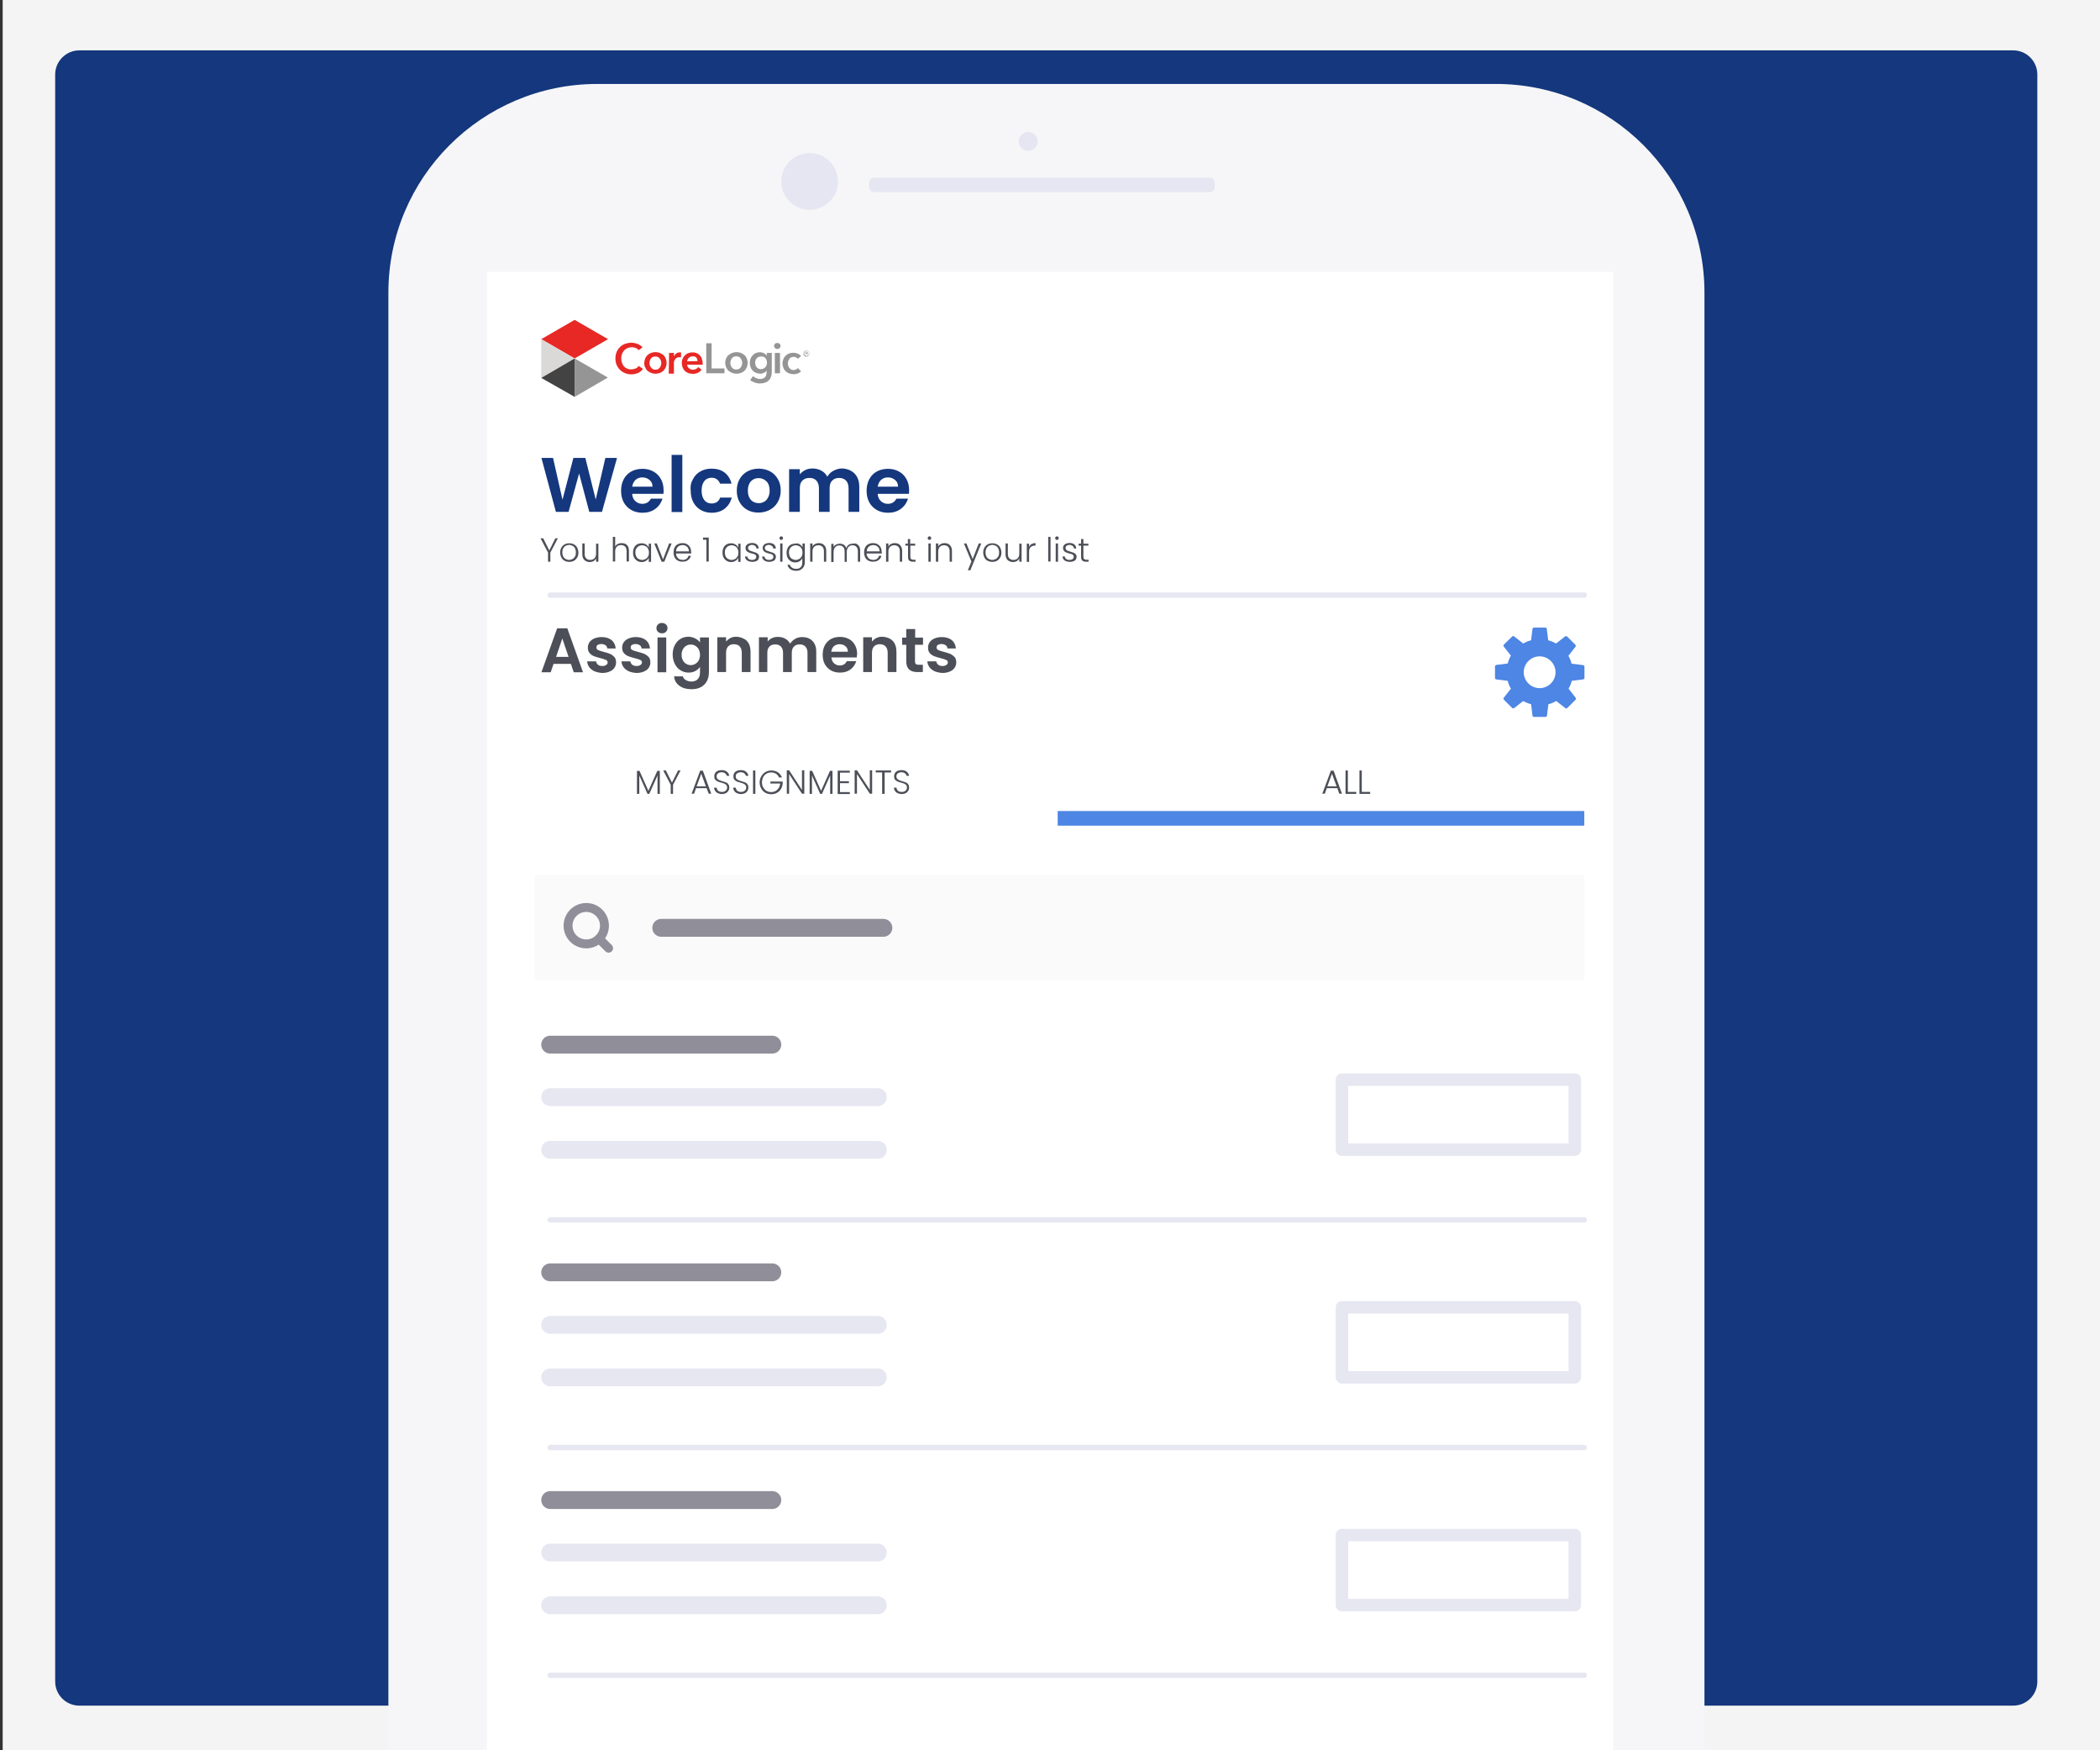 <?xml version="1.0" encoding="utf-8"?>
<!-- Generator: Adobe Illustrator 26.1.0, SVG Export Plug-In . SVG Version: 6.00 Build 0)  -->
<svg version="1.1" id="Layer_1" xmlns="http://www.w3.org/2000/svg" xmlns:xlink="http://www.w3.org/1999/xlink" x="0px" y="0px"
	 viewBox="0 0 1176 980" style="enable-background:new 0 0 1176 980;" xml:space="preserve">
<rect x="0" y="0" width="1176" height="980" fill="#333333" stroke="none"/>
<style type="text/css">
	.st0{fill:#F4F4F4;}
	.st1{fill:#14377D;}
	.st2{fill:#F6F6F8;}
	.st3{fill:#E6E6F2;}
	.st4{fill:#FFFFFF;}
	.st5{enable-background:new    ;}
	.st6{fill:#4C4F57;}
	.st7{fill:#4D86E4;}
	.st8{fill:#FAFAFA;}
	.st9{fill:none;stroke:#908F99;stroke-width:5;stroke-miterlimit:10;}
	.st10{fill:none;stroke:#908F99;stroke-width:5;stroke-linecap:round;stroke-linejoin:round;}
	.st11{fill:none;stroke:#908F99;stroke-width:10;stroke-linecap:round;stroke-linejoin:round;}
	.st12{fill:none;stroke:#E7E7F2;stroke-width:10;stroke-linecap:round;stroke-linejoin:round;}
	.st13{fill:none;stroke:#E7E7F2;stroke-width:7;stroke-linecap:round;stroke-linejoin:round;}
	.st14{fill:none;stroke:#E7E7F2;stroke-width:3;stroke-linecap:round;stroke-linejoin:round;}
	.st15{fill:#E72825;}
	.st16{fill:#DAD9D8;}
	.st17{fill:#434344;}
	.st18{fill:#959595;}
</style>
<rect x="1.5" y="0" class="st0" width="1174.5" height="980"/>
<path class="st1" d="M44.4,28.2h1083c7.5,0,13.5,6.1,13.5,13.5v899.8c0,7.5-6.1,13.5-13.5,13.5H44.4c-7.5,0-13.5-6.1-13.5-13.5V41.7
	C30.9,34.3,37,28.2,44.4,28.2z"/>
<path class="st2" d="M334.4,47h503.2c64.6,0,116.9,52.3,116.9,116.9c0,0,0,0,0,0V980l0,0h-737l0,0V163.9
	C217.5,99.4,269.8,47.1,334.4,47C334.4,47,334.4,47,334.4,47z"/>
<path class="st3" d="M489.5,99.5h187.9c1.6,0,2.8,1.3,2.8,2.8v2.5c0,1.6-1.3,2.8-2.8,2.8H489.5c-1.6,0-2.8-1.3-2.8-2.8v-2.5
	C486.7,100.8,488,99.5,489.5,99.5z"/>
<circle class="st3" cx="453.4" cy="101.6" r="15.9"/>
<circle class="st3" cx="575.8" cy="79.2" r="5.3"/>
<rect x="272.6" y="152.2" class="st4" width="630.8" height="827.8"/>
<g class="st5">
	<path class="st6" d="M319.7,371.7H310l-1.6,4.7h-5.2l8.8-24.6h5.7l8.8,24.6h-5.2L319.7,371.7z M318.4,367.8l-3.5-10.3l-3.5,10.3
		H318.4z"/>
	<path class="st6" d="M333,375.9c-1.3-0.6-2.3-1.4-3-2.3c-0.7-1-1.1-2.1-1.2-3.3h5c0.1,0.8,0.5,1.4,1.1,1.9s1.4,0.7,2.4,0.7
		c0.9,0,1.7-0.2,2.2-0.6s0.8-0.9,0.8-1.4c0-0.6-0.3-1.1-1-1.4s-1.7-0.7-3.1-1c-1.5-0.4-2.6-0.7-3.6-1.1c-0.9-0.4-1.7-0.9-2.4-1.7
		c-0.7-0.8-1-1.8-1-3.1c0-1.1,0.3-2.1,0.9-3c0.6-0.9,1.5-1.6,2.7-2.1c1.2-0.5,2.5-0.8,4.1-0.8c2.3,0,4.2,0.6,5.6,1.7
		c1.4,1.2,2.1,2.7,2.3,4.7h-4.7c-0.1-0.8-0.4-1.4-1-1.8s-1.3-0.7-2.3-0.7c-0.9,0-1.6,0.2-2.1,0.5c-0.5,0.3-0.7,0.8-0.7,1.4
		c0,0.7,0.3,1.2,1,1.5c0.7,0.3,1.7,0.7,3.1,1c1.4,0.4,2.6,0.7,3.5,1.1s1.7,1,2.4,1.7c0.7,0.8,1,1.8,1,3.1c0,1.1-0.3,2.1-0.9,3
		c-0.6,0.9-1.5,1.6-2.7,2.1c-1.2,0.5-2.5,0.8-4.1,0.8C335.7,376.7,334.3,376.4,333,375.9z"/>
	<path class="st6" d="M352.2,375.9c-1.3-0.6-2.3-1.4-3-2.3c-0.7-1-1.1-2.1-1.2-3.3h5c0.1,0.8,0.5,1.4,1.1,1.9s1.4,0.7,2.4,0.7
		c0.9,0,1.7-0.2,2.2-0.6s0.8-0.9,0.8-1.4c0-0.6-0.3-1.1-1-1.4s-1.7-0.7-3.1-1c-1.5-0.4-2.6-0.7-3.6-1.1c-0.9-0.4-1.7-0.9-2.4-1.7
		c-0.7-0.8-1-1.8-1-3.1c0-1.1,0.3-2.1,0.9-3c0.6-0.9,1.5-1.6,2.7-2.1c1.2-0.5,2.5-0.8,4.1-0.8c2.3,0,4.2,0.6,5.6,1.7
		c1.4,1.2,2.1,2.7,2.3,4.7h-4.7c-0.1-0.8-0.4-1.4-1-1.8s-1.3-0.7-2.3-0.7c-0.9,0-1.6,0.2-2.1,0.5c-0.5,0.3-0.7,0.8-0.7,1.4
		c0,0.7,0.3,1.2,1,1.5c0.7,0.3,1.7,0.7,3.1,1c1.4,0.4,2.6,0.7,3.5,1.1s1.7,1,2.4,1.7c0.7,0.8,1,1.8,1,3.1c0,1.1-0.3,2.1-0.9,3
		c-0.6,0.9-1.5,1.6-2.7,2.1c-1.2,0.5-2.5,0.8-4.1,0.8C354.9,376.7,353.4,376.4,352.2,375.9z"/>
	<path class="st6" d="M368.5,353.8c-0.6-0.6-0.9-1.2-0.9-2.1s0.3-1.5,0.9-2.1s1.3-0.8,2.2-0.8c0.9,0,1.6,0.3,2.2,0.8
		s0.9,1.2,0.9,2.1s-0.3,1.5-0.9,2.1s-1.3,0.8-2.2,0.8C369.8,354.6,369.1,354.3,368.5,353.8z M373.1,356.9v19.5h-4.9v-19.5H373.1z"/>
	<path class="st6" d="M389.4,357.5c1.1,0.6,2,1.3,2.6,2.2v-2.8h5v19.6c0,1.8-0.4,3.4-1.1,4.8c-0.7,1.4-1.8,2.5-3.3,3.4
		c-1.5,0.8-3.2,1.2-5.3,1.2c-2.8,0-5-0.6-6.8-1.9s-2.8-3-3-5.3h4.9c0.3,0.9,0.8,1.6,1.7,2.1c0.9,0.5,1.9,0.8,3.1,0.8
		c1.4,0,2.6-0.4,3.5-1.3c0.9-0.9,1.3-2.1,1.3-3.9v-3c-0.6,0.9-1.5,1.7-2.6,2.3c-1.1,0.6-2.4,0.9-3.8,0.9c-1.6,0-3.1-0.4-4.5-1.3
		c-1.4-0.8-2.4-2-3.2-3.6c-0.8-1.5-1.2-3.3-1.2-5.3c0-2,0.4-3.7,1.2-5.2c0.8-1.5,1.8-2.7,3.2-3.5c1.3-0.8,2.9-1.2,4.5-1.2
		C387,356.6,388.3,356.9,389.4,357.5z M391.3,363.6c-0.5-0.9-1.1-1.5-1.9-2c-0.8-0.5-1.7-0.7-2.6-0.7c-0.9,0-1.8,0.2-2.5,0.7
		c-0.8,0.4-1.4,1.1-1.9,2c-0.5,0.9-0.7,1.9-0.7,3c0,1.2,0.2,2.2,0.7,3.1c0.5,0.9,1.1,1.6,1.9,2c0.8,0.5,1.6,0.7,2.5,0.7
		c0.9,0,1.8-0.2,2.6-0.7c0.8-0.5,1.4-1.1,1.9-2c0.5-0.9,0.7-1.9,0.7-3.1C392,365.5,391.7,364.4,391.3,363.6z"/>
	<path class="st6" d="M418.2,358.8c1.4,1.5,2.1,3.5,2.1,6.1v11.4h-4.9v-10.8c0-1.5-0.4-2.7-1.2-3.6c-0.8-0.8-1.8-1.2-3.2-1.2
		c-1.4,0-2.4,0.4-3.2,1.2c-0.8,0.8-1.2,2-1.2,3.6v10.8h-4.9v-19.5h4.9v2.4c0.7-0.8,1.5-1.5,2.5-2c1-0.5,2.1-0.7,3.4-0.7
		C414.8,356.7,416.7,357.4,418.2,358.8z"/>
	<path class="st6" d="M454.9,358.8c1.5,1.5,2.2,3.5,2.2,6.1v11.4h-4.9v-10.8c0-1.5-0.4-2.7-1.2-3.5c-0.8-0.8-1.8-1.2-3.2-1.2
		c-1.3,0-2.4,0.4-3.2,1.2c-0.8,0.8-1.2,2-1.2,3.5v10.8h-4.9v-10.8c0-1.5-0.4-2.7-1.2-3.5c-0.8-0.8-1.8-1.2-3.2-1.2
		c-1.4,0-2.4,0.4-3.2,1.2c-0.8,0.8-1.2,2-1.2,3.5v10.8H425v-19.5h4.9v2.4c0.6-0.8,1.4-1.5,2.4-1.9c1-0.5,2.1-0.7,3.3-0.7
		c1.5,0,2.9,0.3,4.1,1c1.2,0.6,2.1,1.6,2.8,2.8c0.6-1.1,1.6-2,2.8-2.7c1.2-0.7,2.5-1,3.9-1C451.5,356.7,453.5,357.4,454.9,358.8z"/>
	<path class="st6" d="M479.8,368.1h-14.2c0.1,1.4,0.6,2.5,1.5,3.3c0.9,0.8,1.9,1.2,3.2,1.2c1.8,0,3.1-0.8,3.9-2.4h5.3
		c-0.6,1.9-1.6,3.4-3.2,4.6s-3.5,1.8-5.9,1.8c-1.9,0-3.6-0.4-5-1.2c-1.5-0.8-2.6-2-3.5-3.5c-0.8-1.5-1.2-3.3-1.2-5.3
		c0-2,0.4-3.8,1.2-5.3c0.8-1.5,2-2.7,3.4-3.5c1.5-0.8,3.2-1.2,5.1-1.2c1.9,0,3.5,0.4,5,1.2c1.5,0.8,2.6,1.9,3.4,3.4
		c0.8,1.5,1.2,3.1,1.2,5C479.9,366.9,479.8,367.6,479.8,368.1z M474.8,364.8c0-1.3-0.5-2.3-1.4-3c-0.9-0.8-2-1.1-3.3-1.1
		c-1.2,0-2.2,0.4-3.1,1.1c-0.8,0.7-1.3,1.8-1.5,3.1H474.8z"/>
	<path class="st6" d="M499.9,358.8c1.4,1.5,2.1,3.5,2.1,6.1v11.4h-4.9v-10.8c0-1.5-0.4-2.7-1.2-3.6c-0.8-0.8-1.8-1.2-3.2-1.2
		c-1.4,0-2.4,0.4-3.2,1.2c-0.8,0.8-1.2,2-1.2,3.6v10.8h-4.9v-19.5h4.9v2.4c0.7-0.8,1.5-1.5,2.5-2c1-0.5,2.1-0.7,3.4-0.7
		C496.6,356.7,498.5,357.4,499.9,358.8z"/>
	<path class="st6" d="M512.4,361v9.4c0,0.7,0.2,1.1,0.5,1.4s0.8,0.4,1.6,0.4h2.3v4.1h-3.1c-4.1,0-6.2-2-6.2-6V361h-2.3v-4h2.3v-4.8
		h5v4.8h4.4v4H512.4z"/>
	<path class="st6" d="M523.5,375.9c-1.3-0.6-2.3-1.4-3-2.3c-0.7-1-1.1-2.1-1.2-3.3h5c0.1,0.8,0.5,1.4,1.1,1.9s1.4,0.7,2.4,0.7
		c0.9,0,1.7-0.2,2.2-0.6s0.8-0.9,0.8-1.4c0-0.6-0.3-1.1-1-1.4s-1.7-0.7-3.1-1c-1.5-0.4-2.6-0.7-3.6-1.1c-0.9-0.4-1.7-0.9-2.4-1.7
		c-0.7-0.8-1-1.8-1-3.1c0-1.1,0.3-2.1,0.9-3c0.6-0.9,1.5-1.6,2.7-2.1c1.2-0.5,2.5-0.8,4.1-0.8c2.3,0,4.2,0.6,5.6,1.7
		c1.4,1.2,2.1,2.7,2.3,4.7h-4.7c-0.1-0.8-0.4-1.4-1-1.8s-1.3-0.7-2.3-0.7c-0.9,0-1.6,0.2-2.1,0.5c-0.5,0.3-0.7,0.8-0.7,1.4
		c0,0.7,0.3,1.2,1,1.5c0.7,0.3,1.7,0.7,3.1,1c1.4,0.4,2.6,0.7,3.5,1.1s1.7,1,2.4,1.7c0.7,0.8,1,1.8,1,3.1c0,1.1-0.3,2.1-0.9,3
		c-0.6,0.9-1.5,1.6-2.7,2.1c-1.2,0.5-2.5,0.8-4.1,0.8C526.2,376.7,524.8,376.4,523.5,375.9z"/>
</g>
<g class="st5">
	<path class="st1" d="M345.5,256.5l-8.4,30.1H330l-5.7-21.5l-5.9,21.5l-7.1,0l-8.1-30.2h6.5l5.3,23.4l6.1-23.4h6.7l5.8,23.3
		l5.4-23.3H345.5z"/>
	<path class="st1" d="M371.5,276.5H354c0.1,1.7,0.7,3.1,1.8,4.1c1.1,1,2.4,1.5,3.9,1.5c2.2,0,3.8-1,4.8-2.9h6.5
		c-0.7,2.3-2,4.2-4,5.7c-2,1.5-4.4,2.2-7.2,2.2c-2.3,0-4.4-0.5-6.2-1.5c-1.8-1-3.3-2.5-4.3-4.3c-1-1.9-1.5-4-1.5-6.5
		c0-2.5,0.5-4.6,1.5-6.5c1-1.9,2.4-3.3,4.2-4.3s3.9-1.5,6.3-1.5c2.3,0,4.3,0.5,6.1,1.5s3.2,2.4,4.2,4.2c1,1.8,1.5,3.9,1.5,6.2
		C371.7,275,371.6,275.8,371.5,276.5z M365.4,272.4c0-1.6-0.6-2.8-1.7-3.7c-1.1-0.9-2.4-1.4-4-1.4c-1.5,0-2.8,0.5-3.8,1.4
		c-1,0.9-1.6,2.2-1.9,3.8H365.4z"/>
	<path class="st1" d="M382.1,254.7v32h-6v-32H382.1z"/>
	<path class="st1" d="M388.1,268.2c1-1.9,2.4-3.3,4.2-4.3c1.8-1,3.8-1.5,6.1-1.5c3,0,5.4,0.7,7.4,2.2c1.9,1.5,3.2,3.6,3.9,6.2h-6.5
		c-0.3-1-0.9-1.8-1.7-2.4c-0.8-0.6-1.8-0.9-3-0.9c-1.7,0-3.1,0.6-4.1,1.9c-1,1.3-1.5,3-1.5,5.3c0,2.3,0.5,4,1.5,5.3
		c1,1.3,2.4,1.9,4.1,1.9c2.4,0,4-1.1,4.8-3.3h6.5c-0.7,2.6-2,4.6-3.9,6.2c-2,1.5-4.4,2.3-7.3,2.3c-2.3,0-4.3-0.5-6.1-1.5
		c-1.8-1-3.2-2.5-4.2-4.3c-1-1.9-1.5-4-1.5-6.5C386.5,272.2,387,270,388.1,268.2z"/>
	<path class="st1" d="M418.5,285.5c-1.8-1-3.3-2.5-4.3-4.3c-1.1-1.9-1.6-4-1.6-6.5c0-2.4,0.5-4.6,1.6-6.5c1.1-1.9,2.6-3.3,4.4-4.3
		c1.9-1,4-1.5,6.3-1.5s4.4,0.5,6.3,1.5c1.9,1,3.3,2.5,4.4,4.3c1.1,1.9,1.6,4,1.6,6.5c0,2.4-0.6,4.6-1.7,6.5
		c-1.1,1.9-2.6,3.3-4.5,4.3c-1.9,1-4,1.5-6.3,1.5C422.4,287,420.3,286.5,418.5,285.5z M427.8,281c1-0.5,1.7-1.3,2.3-2.4
		c0.6-1.1,0.9-2.4,0.9-3.9c0-2.3-0.6-4-1.8-5.2c-1.2-1.2-2.7-1.8-4.4-1.8c-1.7,0-3.2,0.6-4.3,1.8s-1.7,3-1.7,5.2
		c0,2.3,0.6,4,1.7,5.2c1.1,1.2,2.6,1.8,4.3,1.8C425.8,281.8,426.8,281.5,427.8,281z"/>
	<path class="st1" d="M478.5,265.1c1.8,1.8,2.7,4.3,2.7,7.5v14h-6v-13.2c0-1.9-0.5-3.3-1.4-4.3c-1-1-2.2-1.5-3.9-1.5
		s-2.9,0.5-3.9,1.5c-1,1-1.4,2.4-1.4,4.3v13.2h-6v-13.2c0-1.9-0.5-3.3-1.4-4.3s-2.2-1.5-3.9-1.5c-1.7,0-3,0.5-4,1.5
		c-1,1-1.4,2.4-1.4,4.3v13.2h-6v-23.9h6v2.9c0.8-1,1.8-1.8,3-2.4s2.6-0.9,4-0.9c1.9,0,3.5,0.4,5,1.2c1.5,0.8,2.6,1.9,3.4,3.4
		c0.8-1.4,1.9-2.5,3.4-3.3c1.5-0.8,3.1-1.3,4.8-1.3C474.3,262.4,476.7,263.3,478.5,265.1z"/>
	<path class="st1" d="M509,276.5h-17.5c0.1,1.7,0.7,3.1,1.8,4.1c1.1,1,2.4,1.5,3.9,1.5c2.2,0,3.8-1,4.8-2.9h6.5
		c-0.7,2.3-2,4.2-4,5.7c-2,1.5-4.4,2.2-7.2,2.2c-2.3,0-4.4-0.5-6.2-1.5c-1.8-1-3.3-2.5-4.3-4.3c-1-1.9-1.5-4-1.5-6.5
		c0-2.5,0.5-4.6,1.5-6.5c1-1.9,2.4-3.3,4.2-4.3s3.9-1.5,6.3-1.5c2.3,0,4.3,0.5,6.1,1.5c1.8,1,3.2,2.4,4.2,4.2c1,1.8,1.5,3.9,1.5,6.2
		C509.1,275,509.1,275.8,509,276.5z M502.9,272.4c0-1.6-0.6-2.8-1.7-3.7c-1.1-0.9-2.4-1.4-4-1.4c-1.5,0-2.8,0.5-3.8,1.4
		c-1,0.9-1.6,2.2-1.9,3.8H502.9z"/>
</g>
<g class="st5">
	<path class="st6" d="M748.9,441.3h-5.9l-1.1,3.1h-1.4l4.8-12.9h1.5l4.7,12.9H750L748.9,441.3z M748.5,440.3l-2.6-7.1l-2.6,7.1
		H748.5z"/>
	<path class="st6" d="M754.8,443.4h4.7v1.1h-6v-13.1h1.3V443.4z"/>
	<path class="st6" d="M762.6,443.4h4.7v1.1h-6v-13.1h1.3V443.4z"/>
</g>
<g class="st5">
	<path class="st6" d="M312.4,301.4l-4.2,8v5.1h-1.3v-5.1l-4.2-8h1.5l3.4,6.8l3.4-6.8H312.4z"/>
	<path class="st6" d="M316.2,314c-0.8-0.4-1.4-1-1.8-1.8c-0.4-0.8-0.7-1.7-0.7-2.8s0.2-2,0.7-2.8c0.4-0.8,1.1-1.4,1.8-1.8
		s1.6-0.6,2.6-0.6s1.8,0.2,2.6,0.6s1.4,1,1.8,1.8c0.4,0.8,0.7,1.7,0.7,2.8c0,1-0.2,2-0.7,2.8s-1.1,1.4-1.8,1.8
		c-0.8,0.4-1.7,0.6-2.6,0.6S316.9,314.4,316.2,314z M320.6,313c0.6-0.3,1-0.8,1.4-1.4c0.4-0.6,0.5-1.4,0.5-2.3s-0.2-1.7-0.5-2.3
		s-0.8-1.1-1.4-1.4c-0.6-0.3-1.2-0.5-1.9-0.5c-0.7,0-1.3,0.2-1.9,0.5c-0.6,0.3-1,0.8-1.4,1.4s-0.5,1.4-0.5,2.3s0.2,1.7,0.5,2.3
		s0.8,1.1,1.4,1.4c0.6,0.3,1.2,0.5,1.9,0.5C319.4,313.5,320,313.3,320.6,313z"/>
	<path class="st6" d="M335.1,304.3v10.2h-1.3v-1.8c-0.3,0.6-0.8,1.1-1.4,1.5c-0.6,0.3-1.3,0.5-2.1,0.5c-1.2,0-2.2-0.4-3-1.1
		s-1.2-1.8-1.2-3.3v-6h1.3v5.8c0,1.1,0.3,2,0.8,2.5c0.6,0.6,1.3,0.9,2.3,0.9c1,0,1.8-0.3,2.4-0.9c0.6-0.6,0.9-1.5,0.9-2.7v-5.5
		H335.1z"/>
	<path class="st6" d="M350.2,304.5c0.6,0.3,1.1,0.8,1.5,1.5c0.4,0.7,0.5,1.5,0.5,2.4v6h-1.3v-5.8c0-1.1-0.3-2-0.8-2.5
		c-0.6-0.6-1.3-0.9-2.3-0.9c-1,0-1.8,0.3-2.4,0.9c-0.6,0.6-0.9,1.5-0.9,2.7v5.6h-1.3v-13.8h1.3v5.4c0.3-0.6,0.8-1.1,1.4-1.4
		s1.3-0.5,2.1-0.5C348.9,304.1,349.5,304.2,350.2,304.5z"/>
	<path class="st6" d="M355.1,306.6c0.4-0.8,1-1.4,1.7-1.8s1.6-0.6,2.5-0.6c1,0,1.8,0.2,2.5,0.7c0.7,0.4,1.2,1,1.5,1.7v-2.2h1.3v10.2
		h-1.3v-2.3c-0.3,0.7-0.8,1.3-1.5,1.7c-0.7,0.5-1.5,0.7-2.5,0.7c-0.9,0-1.8-0.2-2.5-0.7c-0.7-0.4-1.3-1.1-1.7-1.8s-0.6-1.7-0.6-2.8
		S354.7,307.4,355.1,306.6z M362.9,307.2c-0.3-0.6-0.8-1.1-1.4-1.4c-0.6-0.3-1.2-0.5-1.9-0.5c-0.7,0-1.4,0.2-1.9,0.5
		c-0.6,0.3-1,0.8-1.4,1.4s-0.5,1.3-0.5,2.2c0,0.8,0.2,1.6,0.5,2.2c0.3,0.6,0.8,1.1,1.4,1.4c0.6,0.3,1.2,0.5,1.9,0.5
		c0.7,0,1.3-0.2,1.9-0.5c0.6-0.3,1-0.8,1.4-1.4s0.5-1.3,0.5-2.2S363.2,307.8,362.9,307.2z"/>
	<path class="st6" d="M371.3,313.2l3.4-8.9h1.4l-4.1,10.2h-1.5l-4.1-10.2h1.4L371.3,313.2z"/>
	<path class="st6" d="M387.1,309.9h-8.5c0,0.8,0.2,1.4,0.6,2s0.8,1,1.3,1.2s1.1,0.4,1.8,0.4c0.8,0,1.6-0.2,2.1-0.6
		c0.6-0.4,1-1,1.1-1.7h1.4c-0.2,1-0.8,1.8-1.6,2.4s-1.8,0.9-3.1,0.9c-1,0-1.8-0.2-2.6-0.6c-0.8-0.4-1.4-1-1.8-1.8
		c-0.4-0.8-0.6-1.7-0.6-2.8s0.2-2,0.6-2.8c0.4-0.8,1-1.4,1.8-1.8c0.8-0.4,1.6-0.6,2.6-0.6c1,0,1.8,0.2,2.5,0.6
		c0.7,0.4,1.3,1,1.7,1.7c0.4,0.7,0.6,1.5,0.6,2.4C387.1,309.3,387.1,309.6,387.1,309.9z M385.3,306.8c-0.3-0.5-0.8-0.9-1.3-1.2
		c-0.5-0.3-1.1-0.4-1.8-0.4c-1,0-1.8,0.3-2.5,0.9c-0.7,0.6-1.1,1.5-1.1,2.6h7.2C385.8,308,385.6,307.4,385.3,306.8z"/>
	<path class="st6" d="M393.7,302.2v-1.2h3.2v13.4h-1.3v-12.2H393.7z"/>
	<path class="st6" d="M405.2,306.6c0.4-0.8,1-1.4,1.7-1.8s1.6-0.6,2.5-0.6c1,0,1.8,0.2,2.5,0.7c0.7,0.4,1.2,1,1.5,1.7v-2.2h1.3v10.2
		h-1.3v-2.3c-0.3,0.7-0.8,1.3-1.5,1.7c-0.7,0.5-1.5,0.7-2.5,0.7c-0.9,0-1.8-0.2-2.5-0.7c-0.7-0.4-1.3-1.1-1.7-1.8s-0.6-1.7-0.6-2.8
		S404.8,307.4,405.2,306.6z M413,307.2c-0.3-0.6-0.8-1.1-1.4-1.4c-0.6-0.3-1.2-0.5-1.9-0.5c-0.7,0-1.4,0.2-1.9,0.5
		c-0.6,0.3-1,0.8-1.4,1.4s-0.5,1.3-0.5,2.2c0,0.8,0.2,1.6,0.5,2.2c0.3,0.6,0.8,1.1,1.4,1.4c0.6,0.3,1.2,0.5,1.9,0.5
		c0.7,0,1.3-0.2,1.9-0.5c0.6-0.3,1-0.8,1.4-1.4s0.5-1.3,0.5-2.2S413.3,307.8,413,307.2z"/>
	<path class="st6" d="M418.4,313.8c-0.7-0.5-1.2-1.3-1.2-2.2h1.3c0.1,0.6,0.3,1,0.8,1.4c0.5,0.4,1.1,0.5,1.9,0.5
		c0.7,0,1.3-0.2,1.7-0.5c0.4-0.3,0.6-0.8,0.6-1.3c0-0.3-0.1-0.6-0.3-0.9c-0.2-0.2-0.5-0.4-0.8-0.5s-0.8-0.3-1.4-0.4
		c-0.8-0.2-1.4-0.4-1.8-0.6s-0.9-0.5-1.2-0.9c-0.3-0.4-0.5-0.9-0.5-1.6c0-0.5,0.1-1,0.4-1.4c0.3-0.4,0.7-0.8,1.3-1
		c0.5-0.2,1.2-0.4,1.9-0.4c1.1,0,2,0.3,2.7,0.8c0.7,0.6,1,1.3,1.1,2.3h-1.3c0-0.6-0.3-1.1-0.7-1.4s-1-0.6-1.8-0.6
		c-0.7,0-1.2,0.2-1.6,0.5s-0.6,0.7-0.6,1.2c0,0.4,0.1,0.7,0.4,1c0.2,0.3,0.5,0.5,0.9,0.6c0.4,0.1,0.8,0.3,1.5,0.5
		c0.7,0.2,1.3,0.4,1.8,0.6c0.4,0.2,0.8,0.5,1.1,0.8s0.5,0.8,0.5,1.4c0,0.5-0.2,1-0.4,1.5s-0.7,0.8-1.3,1c-0.5,0.2-1.2,0.4-1.8,0.4
		C420.1,314.6,419.2,314.3,418.4,313.8z"/>
	<path class="st6" d="M428,313.8c-0.7-0.5-1.2-1.3-1.2-2.2h1.3c0.1,0.6,0.3,1,0.8,1.4c0.5,0.4,1.1,0.5,1.9,0.5
		c0.7,0,1.3-0.2,1.7-0.5c0.4-0.3,0.6-0.8,0.6-1.3c0-0.3-0.1-0.6-0.3-0.9c-0.2-0.2-0.5-0.4-0.8-0.5c-0.3-0.1-0.8-0.3-1.4-0.4
		c-0.8-0.2-1.4-0.4-1.8-0.6c-0.5-0.2-0.9-0.5-1.2-0.9c-0.3-0.4-0.5-0.9-0.5-1.6c0-0.5,0.1-1,0.4-1.4c0.3-0.4,0.7-0.8,1.3-1
		c0.5-0.2,1.2-0.4,1.9-0.4c1.1,0,2,0.3,2.7,0.8c0.7,0.6,1,1.3,1.1,2.3H433c0-0.6-0.3-1.1-0.7-1.4s-1-0.6-1.8-0.6
		c-0.7,0-1.2,0.2-1.6,0.5c-0.4,0.3-0.6,0.7-0.6,1.2c0,0.4,0.1,0.7,0.4,1c0.2,0.3,0.5,0.5,0.9,0.6c0.4,0.1,0.8,0.3,1.5,0.5
		c0.7,0.2,1.3,0.4,1.8,0.6c0.4,0.2,0.8,0.5,1.1,0.8c0.3,0.4,0.5,0.8,0.5,1.4c0,0.5-0.1,1-0.4,1.5s-0.7,0.8-1.3,1
		c-0.5,0.2-1.2,0.4-1.8,0.4C429.7,314.6,428.7,314.3,428,313.8z"/>
	<path class="st6" d="M436.8,302c-0.2-0.2-0.3-0.4-0.3-0.7c0-0.3,0.1-0.5,0.3-0.7c0.2-0.2,0.4-0.3,0.7-0.3s0.5,0.1,0.7,0.3
		c0.2,0.2,0.3,0.4,0.3,0.7c0,0.3-0.1,0.5-0.3,0.7c-0.2,0.2-0.4,0.3-0.7,0.3S437,302.2,436.8,302z M438.2,304.3v10.2h-1.3v-10.2
		H438.2z"/>
	<path class="st6" d="M447.9,304.8c0.7,0.4,1.2,1,1.5,1.7v-2.2h1.3v10.5c0,0.9-0.2,1.8-0.6,2.5c-0.4,0.7-1,1.3-1.7,1.7
		c-0.7,0.4-1.5,0.6-2.5,0.6c-1.3,0-2.4-0.3-3.3-0.9c-0.9-0.6-1.4-1.5-1.6-2.5h1.3c0.2,0.7,0.7,1.3,1.3,1.7c0.6,0.4,1.4,0.6,2.3,0.6
		c0.7,0,1.3-0.1,1.8-0.4c0.5-0.3,0.9-0.7,1.2-1.2s0.4-1.2,0.4-1.9v-2.5c-0.3,0.7-0.8,1.3-1.5,1.7c-0.7,0.5-1.5,0.7-2.5,0.7
		c-0.9,0-1.8-0.2-2.5-0.7c-0.7-0.4-1.3-1.1-1.7-1.8c-0.4-0.8-0.6-1.7-0.6-2.8s0.2-2,0.6-2.8c0.4-0.8,1-1.4,1.7-1.8
		c0.7-0.4,1.6-0.6,2.5-0.6C446.4,304.1,447.2,304.3,447.9,304.8z M448.9,307.2c-0.3-0.6-0.8-1.1-1.4-1.4c-0.6-0.3-1.2-0.5-1.9-0.5
		c-0.7,0-1.4,0.2-1.9,0.5c-0.6,0.3-1,0.8-1.4,1.4s-0.5,1.3-0.5,2.2c0,0.8,0.2,1.6,0.5,2.2c0.3,0.6,0.8,1.1,1.4,1.4
		c0.6,0.3,1.2,0.5,1.9,0.5c0.7,0,1.3-0.2,1.9-0.5c0.6-0.3,1-0.8,1.4-1.4c0.3-0.6,0.5-1.3,0.5-2.2S449.3,307.8,448.9,307.2z"/>
	<path class="st6" d="M461.5,305.2c0.8,0.8,1.2,1.8,1.2,3.3v6h-1.3v-5.8c0-1.1-0.3-2-0.8-2.5c-0.6-0.6-1.3-0.9-2.3-0.9
		c-1,0-1.8,0.3-2.4,0.9c-0.6,0.6-0.9,1.5-0.9,2.7v5.6h-1.3v-10.2h1.3v1.7c0.3-0.6,0.8-1.1,1.4-1.4c0.6-0.3,1.3-0.5,2.1-0.5
		C459.7,304.1,460.7,304.4,461.5,305.2z"/>
	<path class="st6" d="M480.6,305.2c0.8,0.8,1.1,1.8,1.1,3.3v6h-1.3v-5.8c0-1.1-0.3-2-0.8-2.5c-0.5-0.6-1.3-0.9-2.2-0.9
		c-1,0-1.7,0.3-2.3,1c-0.6,0.6-0.9,1.6-0.9,2.8v5.5H473v-5.8c0-1.1-0.3-2-0.8-2.5c-0.5-0.6-1.3-0.9-2.2-0.9c-1,0-1.7,0.3-2.3,1
		c-0.6,0.6-0.9,1.6-0.9,2.8v5.5h-1.3v-10.2h1.3v1.8c0.3-0.6,0.8-1.1,1.4-1.4s1.3-0.5,2-0.5c0.9,0,1.7,0.2,2.3,0.6
		c0.7,0.4,1.1,1,1.4,1.9c0.3-0.8,0.7-1.4,1.4-1.9c0.7-0.4,1.4-0.6,2.3-0.6C478.9,304.1,479.9,304.4,480.6,305.2z"/>
	<path class="st6" d="M493.8,309.9h-8.5c0,0.8,0.2,1.4,0.6,2c0.3,0.5,0.8,1,1.3,1.2s1.1,0.4,1.8,0.4c0.8,0,1.6-0.2,2.1-0.6
		s1-1,1.1-1.7h1.4c-0.2,1-0.8,1.8-1.6,2.4s-1.8,0.9-3.1,0.9c-1,0-1.8-0.2-2.6-0.6s-1.4-1-1.8-1.8c-0.4-0.8-0.6-1.7-0.6-2.8
		s0.2-2,0.6-2.8c0.4-0.8,1-1.4,1.8-1.8c0.8-0.4,1.6-0.6,2.6-0.6c1,0,1.8,0.2,2.5,0.6c0.7,0.4,1.3,1,1.7,1.7c0.4,0.7,0.6,1.5,0.6,2.4
		C493.9,309.3,493.9,309.6,493.8,309.9z M492.1,306.8c-0.3-0.5-0.8-0.9-1.3-1.2c-0.5-0.3-1.1-0.4-1.8-0.4c-1,0-1.8,0.3-2.5,0.9
		c-0.7,0.6-1.1,1.5-1.1,2.6h7.2C492.6,308,492.4,307.4,492.1,306.8z"/>
	<path class="st6" d="M504,305.2c0.8,0.8,1.2,1.8,1.2,3.3v6h-1.3v-5.8c0-1.1-0.3-2-0.8-2.5c-0.6-0.6-1.3-0.9-2.3-0.9
		c-1,0-1.8,0.3-2.4,0.9c-0.6,0.6-0.9,1.5-0.9,2.7v5.6h-1.3v-10.2h1.3v1.7c0.3-0.6,0.8-1.1,1.4-1.4c0.6-0.3,1.3-0.5,2.1-0.5
		C502.3,304.1,503.3,304.4,504,305.2z"/>
	<path class="st6" d="M509.8,305.4v6.3c0,0.6,0.1,1.1,0.4,1.3s0.7,0.4,1.3,0.4h1.2v1.1h-1.4c-0.9,0-1.6-0.2-2.1-0.6
		s-0.7-1.1-0.7-2.1v-6.3H507v-1.1h1.4v-2.6h1.3v2.6h2.8v1.1H509.8z"/>
	<path class="st6" d="M519.8,302c-0.2-0.2-0.3-0.4-0.3-0.7c0-0.3,0.1-0.5,0.3-0.7c0.2-0.2,0.4-0.3,0.7-0.3s0.5,0.1,0.7,0.3
		c0.2,0.2,0.3,0.4,0.3,0.7c0,0.3-0.1,0.5-0.3,0.7c-0.2,0.2-0.4,0.3-0.7,0.3S520,302.2,519.8,302z M521.2,304.3v10.2h-1.3v-10.2
		H521.2z"/>
	<path class="st6" d="M531.9,305.2c0.8,0.8,1.2,1.8,1.2,3.3v6h-1.3v-5.8c0-1.1-0.3-2-0.8-2.5c-0.6-0.6-1.3-0.9-2.3-0.9
		c-1,0-1.8,0.3-2.4,0.9c-0.6,0.6-0.9,1.5-0.9,2.7v5.6h-1.3v-10.2h1.3v1.7c0.3-0.6,0.8-1.1,1.4-1.4s1.3-0.5,2.1-0.5
		C530.1,304.1,531.1,304.4,531.9,305.2z"/>
	<path class="st6" d="M549.5,304.3l-6.1,15h-1.4l2-4.9l-4.2-10.1h1.4l3.5,8.7l3.4-8.7H549.5z"/>
	<path class="st6" d="M553.1,314c-0.8-0.4-1.4-1-1.8-1.8c-0.4-0.8-0.7-1.7-0.7-2.8s0.2-2,0.7-2.8c0.4-0.8,1.1-1.4,1.8-1.8
		c0.8-0.4,1.6-0.6,2.6-0.6s1.8,0.2,2.6,0.6s1.4,1,1.8,1.8c0.4,0.8,0.7,1.7,0.7,2.8c0,1-0.2,2-0.7,2.8s-1.1,1.4-1.8,1.8
		c-0.8,0.4-1.7,0.6-2.6,0.6S553.9,314.4,553.1,314z M557.6,313c0.6-0.3,1-0.8,1.4-1.4c0.4-0.6,0.5-1.4,0.5-2.3s-0.2-1.7-0.5-2.3
		c-0.3-0.6-0.8-1.1-1.4-1.4c-0.6-0.3-1.2-0.5-1.9-0.5c-0.7,0-1.3,0.2-1.9,0.5c-0.6,0.3-1,0.8-1.4,1.4c-0.3,0.6-0.5,1.4-0.5,2.3
		s0.2,1.7,0.5,2.3c0.3,0.6,0.8,1.1,1.4,1.4c0.6,0.3,1.2,0.5,1.9,0.5C556.4,313.5,557,313.3,557.6,313z"/>
	<path class="st6" d="M572.1,304.3v10.2h-1.3v-1.8c-0.3,0.6-0.8,1.1-1.4,1.5c-0.6,0.3-1.3,0.5-2.1,0.5c-1.2,0-2.2-0.4-3-1.1
		s-1.2-1.8-1.2-3.3v-6h1.3v5.8c0,1.1,0.3,2,0.8,2.5c0.6,0.6,1.3,0.9,2.3,0.9c1,0,1.8-0.3,2.4-0.9c0.6-0.6,0.9-1.5,0.9-2.7v-5.5
		H572.1z"/>
	<path class="st6" d="M577.7,304.6c0.6-0.3,1.3-0.5,2.2-0.5v1.4h-0.4c-0.9,0-1.7,0.3-2.3,0.8c-0.6,0.5-0.9,1.4-0.9,2.6v5.7h-1.3
		v-10.2h1.3v1.8C576.7,305.4,577.1,304.9,577.7,304.6z"/>
	<path class="st6" d="M588.3,300.6v13.8H587v-13.8H588.3z"/>
	<path class="st6" d="M591.2,302c-0.2-0.2-0.3-0.4-0.3-0.7c0-0.3,0.1-0.5,0.3-0.7c0.2-0.2,0.4-0.3,0.7-0.3s0.5,0.1,0.7,0.3
		c0.2,0.2,0.3,0.4,0.3,0.7c0,0.3-0.1,0.5-0.3,0.7c-0.2,0.2-0.4,0.3-0.7,0.3S591.4,302.2,591.2,302z M592.5,304.3v10.2h-1.3v-10.2
		H592.5z"/>
	<path class="st6" d="M596.2,313.8c-0.7-0.5-1.2-1.3-1.2-2.2h1.3c0.1,0.6,0.3,1,0.8,1.4c0.5,0.4,1.1,0.5,1.9,0.5
		c0.7,0,1.3-0.2,1.7-0.5c0.4-0.3,0.6-0.8,0.6-1.3c0-0.3-0.1-0.6-0.3-0.9c-0.2-0.2-0.5-0.4-0.8-0.5c-0.3-0.1-0.8-0.3-1.4-0.4
		c-0.8-0.2-1.4-0.4-1.8-0.6c-0.5-0.2-0.9-0.5-1.2-0.9c-0.3-0.4-0.5-0.9-0.5-1.6c0-0.5,0.1-1,0.4-1.4c0.3-0.4,0.7-0.8,1.3-1
		c0.5-0.2,1.2-0.4,1.9-0.4c1.1,0,2,0.3,2.7,0.8c0.7,0.6,1,1.3,1.1,2.3h-1.3c0-0.6-0.3-1.1-0.7-1.4s-1-0.6-1.8-0.6
		c-0.7,0-1.2,0.2-1.6,0.5c-0.4,0.3-0.6,0.7-0.6,1.2c0,0.4,0.1,0.7,0.4,1c0.2,0.3,0.5,0.5,0.9,0.6c0.4,0.1,0.8,0.3,1.5,0.5
		c0.7,0.2,1.3,0.4,1.8,0.6c0.4,0.2,0.8,0.5,1.1,0.8c0.3,0.4,0.5,0.8,0.5,1.4c0,0.5-0.1,1-0.4,1.5s-0.7,0.8-1.3,1
		c-0.5,0.2-1.2,0.4-1.8,0.4C597.9,314.6,596.9,314.3,596.2,313.8z"/>
	<path class="st6" d="M606.7,305.4v6.3c0,0.6,0.1,1.1,0.4,1.3s0.7,0.4,1.3,0.4h1.2v1.1h-1.4c-0.9,0-1.6-0.2-2.1-0.6
		c-0.4-0.4-0.7-1.1-0.7-2.1v-6.3H604v-1.1h1.4v-2.6h1.3v2.6h2.8v1.1H606.7z"/>
</g>
<path class="st7" d="M886.5,372.4l-6.4-0.8c-0.4-1.6-1-3-1.8-4.4l4-5.1c0.2-0.3,0.2-0.8-0.1-1.1l-4.6-4.6c-0.3-0.3-0.7-0.3-1.1-0.1
	l-5.1,4c-1.4-0.8-2.9-1.4-4.4-1.8l-0.8-6.4c0-0.4-0.4-0.7-0.8-0.7H859c-0.4,0-0.7,0.3-0.8,0.7l-0.8,6.4c-1.6,0.4-3,1-4.4,1.8l-5.1-4
	c-0.3-0.3-0.8-0.2-1.1,0.1l-4.6,4.5c-0.3,0.3-0.3,0.7-0.1,1.1l4,5.1c-0.8,1.4-1.4,2.9-1.8,4.4l-6.4,0.8c-0.4,0.1-0.7,0.4-0.7,0.8
	v6.5c0,0.4,0.3,0.7,0.7,0.8l6.4,0.8c0.4,1.6,1,3,1.8,4.4l-4,5.1c-0.2,0.3-0.2,0.8,0.1,1.1l4.6,4.6c0.3,0.3,0.7,0.3,1.1,0.1l5.1-4
	c1.4,0.8,2.9,1.4,4.4,1.8l0.8,6.4c0,0.4,0.4,0.7,0.8,0.7h6.5c0.4,0,0.8-0.3,0.8-0.7l0.8-6.4c1.6-0.4,3-1,4.4-1.8l5.1,4
	c0.3,0.2,0.8,0.2,1.1-0.1l4.6-4.6c0.3-0.3,0.3-0.7,0.1-1.1l-4-5.1c0.8-1.4,1.4-2.9,1.8-4.4l6.4-0.8c0.4-0.1,0.7-0.4,0.7-0.8v-6.5
	C887.2,372.8,886.9,372.4,886.5,372.4z M862.2,385.3c-4.9,0-8.9-4-8.9-8.9c0-4.9,4-8.9,8.9-8.9c4.9,0,8.9,4,8.9,8.9
	C871.1,381.3,867.1,385.3,862.2,385.3L862.2,385.3z"/>
<rect x="592.3" y="454.1" class="st7" width="294.9" height="8.2"/>
<rect x="299.5" y="490" class="st8" width="587.8" height="58.9"/>
<g class="st5">
	<path class="st6" d="M369.5,431.6v12.9h-1.3v-10.3l-4.6,10.3h-1l-4.6-10.3v10.3h-1.3v-12.9h1.4l5,11.2l5-11.2H369.5z"/>
	<path class="st6" d="M381.1,431.4l-4.2,8v5.1h-1.3v-5.1l-4.2-8h1.5l3.4,6.8l3.4-6.8H381.1z"/>
	<path class="st6" d="M395.7,441.3h-5.9l-1.1,3.1h-1.4l4.8-12.9h1.5l4.7,12.9h-1.4L395.7,441.3z M395.3,440.3l-2.6-7.1l-2.6,7.1
		H395.3z"/>
	<path class="st6" d="M402,444.1c-0.7-0.3-1.2-0.7-1.5-1.3c-0.4-0.5-0.6-1.1-0.6-1.8h1.4c0.1,0.6,0.3,1.2,0.8,1.7s1.2,0.7,2.2,0.7
		c0.9,0,1.6-0.2,2.1-0.7c0.5-0.5,0.8-1,0.8-1.7c0-0.6-0.1-1-0.4-1.4c-0.3-0.3-0.6-0.6-1.1-0.8s-1-0.4-1.8-0.6
		c-0.9-0.2-1.6-0.5-2.1-0.7c-0.5-0.2-0.9-0.6-1.3-1c-0.4-0.5-0.5-1.1-0.5-1.9c0-0.7,0.2-1.3,0.5-1.8c0.3-0.5,0.8-0.9,1.5-1.2
		c0.6-0.3,1.4-0.4,2.2-0.4c1.2,0,2.2,0.3,2.9,0.9c0.7,0.6,1.2,1.4,1.3,2.3H407c-0.1-0.5-0.4-1-0.9-1.4c-0.5-0.4-1.2-0.6-2-0.6
		c-0.8,0-1.4,0.2-2,0.6s-0.8,1-0.8,1.7c0,0.5,0.1,1,0.4,1.3c0.3,0.3,0.6,0.6,1.1,0.8c0.4,0.2,1,0.4,1.7,0.6c0.8,0.2,1.5,0.5,2.1,0.7
		s1,0.6,1.3,1.1c0.4,0.5,0.5,1.1,0.5,1.9c0,0.6-0.2,1.2-0.5,1.7c-0.3,0.5-0.8,1-1.4,1.3c-0.6,0.3-1.4,0.5-2.3,0.5
		C403.4,444.6,402.7,444.4,402,444.1z"/>
	<path class="st6" d="M412.7,444.1c-0.7-0.3-1.2-0.7-1.5-1.3c-0.4-0.5-0.6-1.1-0.6-1.8h1.4c0.1,0.6,0.3,1.2,0.8,1.7s1.2,0.7,2.2,0.7
		c0.9,0,1.6-0.2,2.1-0.7c0.5-0.5,0.8-1,0.8-1.7c0-0.6-0.1-1-0.4-1.4c-0.3-0.3-0.6-0.6-1.1-0.8s-1-0.4-1.8-0.6
		c-0.9-0.2-1.6-0.5-2.1-0.7c-0.5-0.2-0.9-0.6-1.3-1c-0.4-0.5-0.5-1.1-0.5-1.9c0-0.7,0.2-1.3,0.5-1.8c0.3-0.5,0.8-0.9,1.5-1.2
		c0.6-0.3,1.4-0.4,2.2-0.4c1.2,0,2.2,0.3,2.9,0.9c0.7,0.6,1.2,1.4,1.3,2.3h-1.4c-0.1-0.5-0.4-1-0.9-1.4c-0.5-0.4-1.2-0.6-2-0.6
		c-0.8,0-1.4,0.2-2,0.6s-0.8,1-0.8,1.7c0,0.5,0.1,1,0.4,1.3c0.3,0.3,0.6,0.6,1.1,0.8c0.4,0.2,1,0.4,1.7,0.6c0.8,0.2,1.5,0.5,2.1,0.7
		s1,0.6,1.3,1.1c0.4,0.5,0.5,1.1,0.5,1.9c0,0.6-0.2,1.2-0.5,1.7c-0.3,0.5-0.8,1-1.4,1.3c-0.6,0.3-1.4,0.5-2.3,0.5
		C414.1,444.6,413.4,444.4,412.7,444.1z"/>
	<path class="st6" d="M423,431.4v13.1h-1.3v-13.1H423z"/>
	<path class="st6" d="M436.2,435.2c-0.4-0.9-0.9-1.5-1.7-2c-0.8-0.5-1.7-0.7-2.7-0.7c-1,0-1.8,0.2-2.6,0.7s-1.4,1.1-1.8,1.9
		s-0.7,1.8-0.7,2.9s0.2,2.1,0.7,2.9s1.1,1.5,1.8,1.9s1.6,0.7,2.6,0.7c0.9,0,1.7-0.2,2.5-0.6c0.7-0.4,1.3-1,1.8-1.7
		c0.4-0.7,0.7-1.6,0.8-2.5h-5.5v-1.1h6.9v1c-0.1,1.1-0.4,2.2-0.9,3.1c-0.6,0.9-1.3,1.7-2.3,2.2c-0.9,0.5-2,0.8-3.2,0.8
		c-1.2,0-2.3-0.3-3.3-0.8c-1-0.6-1.8-1.4-2.3-2.4c-0.6-1-0.9-2.2-0.9-3.4c0-1.3,0.3-2.4,0.9-3.4c0.6-1,1.3-1.8,2.3-2.4
		c1-0.6,2.1-0.9,3.3-0.9c1.4,0,2.6,0.3,3.7,1c1,0.7,1.8,1.7,2.3,2.9H436.2z"/>
	<path class="st6" d="M450.4,444.4h-1.3l-7.2-11v11h-1.3v-13.1h1.3l7.2,11v-11h1.3V444.4z"/>
	<path class="st6" d="M466.2,431.6v12.9h-1.3v-10.3l-4.6,10.3h-1l-4.6-10.3v10.3h-1.3v-12.9h1.4l5,11.2l5-11.2H466.2z"/>
	<path class="st6" d="M470.4,432.5v4.9h5v1.1h-5v5h5.5v1.1h-6.8v-13.1h6.8v1.1H470.4z"/>
	<path class="st6" d="M488.4,444.4h-1.3l-7.2-11v11h-1.3v-13.1h1.3l7.2,11v-11h1.3V444.4z"/>
	<path class="st6" d="M499,431.4v1.1h-3.6v12H494v-12h-3.6v-1.1H499z"/>
	<path class="st6" d="M502.7,444.1c-0.7-0.3-1.2-0.7-1.5-1.3c-0.4-0.5-0.6-1.1-0.6-1.8h1.4c0.1,0.6,0.3,1.2,0.8,1.7s1.2,0.7,2.2,0.7
		c0.9,0,1.6-0.2,2.1-0.7c0.5-0.5,0.8-1,0.8-1.7c0-0.6-0.1-1-0.4-1.4c-0.3-0.3-0.6-0.6-1.1-0.8s-1-0.4-1.8-0.6
		c-0.9-0.2-1.6-0.5-2.1-0.7c-0.5-0.2-0.9-0.6-1.3-1c-0.4-0.5-0.5-1.1-0.5-1.9c0-0.7,0.2-1.3,0.5-1.8c0.3-0.5,0.8-0.9,1.5-1.2
		c0.6-0.3,1.4-0.4,2.2-0.4c1.2,0,2.2,0.3,2.9,0.9c0.7,0.6,1.2,1.4,1.3,2.3h-1.4c-0.1-0.5-0.4-1-0.9-1.4c-0.5-0.4-1.2-0.6-2-0.6
		c-0.8,0-1.4,0.2-2,0.6s-0.8,1-0.8,1.7c0,0.5,0.1,1,0.4,1.3c0.3,0.3,0.6,0.6,1.1,0.8c0.4,0.2,1,0.4,1.7,0.6c0.8,0.2,1.5,0.5,2.1,0.7
		s1,0.6,1.3,1.1c0.4,0.5,0.5,1.1,0.5,1.9c0,0.6-0.2,1.2-0.5,1.7c-0.3,0.5-0.8,1-1.4,1.3c-0.6,0.3-1.4,0.5-2.3,0.5
		C504.1,444.6,503.4,444.4,502.7,444.1z"/>
</g>
<circle class="st9" cx="328.3" cy="518.3" r="10.2"/>
<line class="st10" x1="340.8" y1="530.9" x2="335.5" y2="525.6"/>
<line class="st11" x1="308.1" y1="584.9" x2="432.5" y2="584.9"/>
<line class="st11" x1="370.3" y1="519.5" x2="494.7" y2="519.5"/>
<line class="st12" x1="308.1" y1="614.3" x2="491.6" y2="614.3"/>
<line class="st12" x1="308.1" y1="643.8" x2="491.6" y2="643.8"/>
<rect x="751.5" y="604.5" class="st13" width="130.4" height="39.2"/>
<line class="st14" x1="308.1" y1="683" x2="887.2" y2="683"/>
<line class="st14" x1="308.1" y1="333.2" x2="887.2" y2="333.2"/>
<line class="st11" x1="308.1" y1="712.4" x2="432.5" y2="712.4"/>
<line class="st12" x1="308.1" y1="741.8" x2="491.6" y2="741.8"/>
<line class="st12" x1="308.1" y1="771.2" x2="491.6" y2="771.2"/>
<rect x="751.5" y="732" class="st13" width="130.4" height="39.2"/>
<line class="st14" x1="308.1" y1="810.5" x2="887.2" y2="810.5"/>
<line class="st11" x1="308.1" y1="839.9" x2="432.5" y2="839.9"/>
<line class="st12" x1="308.1" y1="869.3" x2="491.6" y2="869.3"/>
<line class="st12" x1="308.1" y1="898.8" x2="491.6" y2="898.8"/>
<rect x="751.5" y="859.5" class="st13" width="130.4" height="39.2"/>
<line class="st14" x1="308.1" y1="938" x2="887.2" y2="938"/>
<polyline class="st15" points="321.8,200.7 303.1,189.9 321.8,179.1 340.5,189.9 321.8,200.7 "/>
<polygon class="st16" points="303.1,189.9 321.8,200.7 303.1,211.6 303.1,189.9 "/>
<polygon class="st17" points="303.1,211.6 321.8,222.2 321.8,200.7 303.1,211.6 "/>
<polygon class="st18" points="321.8,200.7 321.8,222.2 340.4,211.4 321.8,200.7 "/>
<path class="st18" d="M450,197.9L450,197.9c0-0.9,0.7-1.6,1.6-1.6l0,0c0.9,0,1.6,0.7,1.6,1.6c0,0,0,0,0,0l0,0
	c0.1,0.9-0.6,1.7-1.5,1.8c-0.9,0.1-1.7-0.6-1.8-1.5C450,198,450,198,450,197.9L450,197.9z M453.1,197.9L453.1,197.9
	c0-0.8-0.6-1.4-1.4-1.4s-1.4,0.6-1.4,1.4l0,0l0,0c0,0.8,0.6,1.4,1.4,1.4c0,0,0,0,0.1,0C452.4,199.3,453.1,198.7,453.1,197.9
	C453.1,197.9,453.1,197.9,453.1,197.9L453.1,197.9z M451,197h0.8c0.4,0,0.6,0.2,0.6,0.5c0,0.2-0.1,0.5-0.4,0.5l0.4,0.6H452l-0.4-0.6
	h-0.4v0.6H451V197z M451.7,197.8c0.2,0,0.3-0.1,0.3-0.3s-0.1-0.3-0.3-0.3h-0.4v0.5L451.7,197.8z"/>
<path class="st15" d="M357.6,196.1c-0.4-0.6-1-1.1-1.7-1.3c-0.7-0.3-1.4-0.4-2.1-0.4c-0.8,0-1.6,0.2-2.4,0.5
	c-0.7,0.3-1.3,0.8-1.9,1.3c-0.5,0.6-0.9,1.3-1.2,2c-0.3,0.8-0.4,1.6-0.4,2.4c0,0.9,0.1,1.7,0.4,2.5c0.2,0.7,0.6,1.4,1.1,2
	c0.5,0.6,1.1,1,1.8,1.3c0.7,0.3,1.5,0.5,2.4,0.4c0.8,0,1.7-0.2,2.4-0.5c0.7-0.3,1.2-0.8,1.7-1.4l2.4,1.7c-0.7,0.9-1.7,1.7-2.7,2.2
	c-1.2,0.5-2.5,0.8-3.8,0.8c-1.2,0-2.5-0.2-3.6-0.7c-2.1-0.8-3.8-2.5-4.7-4.6c-0.9-2.3-0.9-4.9,0-7.2c0.4-1,1.1-2,1.9-2.8
	c0.8-0.8,1.8-1.4,2.9-1.8c1.2-0.4,2.4-0.6,3.6-0.6c0.6,0,1.1,0.1,1.7,0.2c0.6,0.1,1.1,0.3,1.7,0.5c0.5,0.2,1,0.5,1.5,0.8
	c0.5,0.3,0.9,0.7,1.2,1.1L357.6,196.1L357.6,196.1z"/>
<path class="st15" d="M360.8,203.2c0-0.8,0.2-1.7,0.5-2.5c0.6-1.4,1.8-2.6,3.3-3.1c1.6-0.6,3.3-0.6,4.9,0c0.7,0.3,1.4,0.7,2,1.2
	c0.6,0.5,1,1.2,1.3,1.9c0.3,0.8,0.5,1.6,0.5,2.5c0,0.9-0.2,1.7-0.5,2.5c-0.3,0.7-0.8,1.4-1.3,1.9c-0.6,0.5-1.3,1-2,1.2
	c-1.6,0.6-3.3,0.6-4.9,0c-0.7-0.3-1.4-0.7-2-1.2c-0.6-0.5-1-1.2-1.3-1.9C360.9,204.9,360.7,204.1,360.8,203.2L360.8,203.2z
	 M363.7,203.2c0,0.5,0.1,0.9,0.2,1.3c0.1,0.4,0.3,0.8,0.6,1.2c0.3,0.4,0.6,0.6,1,0.9c0.5,0.3,1,0.4,1.5,0.4c0.5,0,1-0.1,1.5-0.3
	c0.4-0.2,0.7-0.5,1-0.9c0.3-0.4,0.5-0.8,0.6-1.2c0.3-0.9,0.3-1.8,0-2.6c-0.1-0.4-0.3-0.8-0.6-1.2c-0.3-0.4-0.6-0.6-1-0.9
	c-0.5-0.2-1-0.3-1.5-0.3c-0.5,0-1,0.1-1.5,0.3c-0.4,0.2-0.7,0.5-1,0.9c-0.3,0.4-0.5,0.7-0.6,1.2
	C363.8,202.4,363.7,202.8,363.7,203.2L363.7,203.2z"/>
<path class="st15" d="M374.7,197.6h2.7v1.9l0,0c0.3-0.6,0.8-1.2,1.3-1.6c0.6-0.4,1.3-0.6,2-0.6h0.4c0.1,0,0.2,0,0.3,0.1v2.7
	c-0.2,0-0.3-0.1-0.5-0.1h-0.4c-0.5,0-1.1,0.1-1.6,0.4c-0.4,0.2-0.7,0.5-0.9,0.9c-0.2,0.3-0.4,0.6-0.5,1c-0.1,0.3-0.1,0.6-0.1,0.8
	v6.1h-2.9L374.7,197.6L374.7,197.6z"/>
<path class="st15" d="M393.5,203.4v0.4c0,0.1,0,0.3,0,0.4h-8.7c0,0.4,0.1,0.8,0.3,1.1c0.2,0.3,0.4,0.6,0.7,0.9
	c0.3,0.2,0.6,0.4,1,0.6c0.4,0.1,0.8,0.2,1.2,0.2c0.6,0,1.2-0.1,1.8-0.4c0.5-0.3,0.9-0.6,1.2-1.1l1.9,1.5c-1.1,1.5-3,2.4-4.9,2.3
	c-0.8,0-1.7-0.1-2.5-0.4c-0.7-0.3-1.4-0.6-1.9-1.2c-0.6-0.5-1-1.2-1.3-1.9c-0.3-0.8-0.5-1.7-0.5-2.5c0-0.9,0.1-1.7,0.5-2.5
	c0.3-0.7,0.7-1.4,1.3-1.9c0.5-0.5,1.2-1,1.9-1.2c0.8-0.3,1.6-0.4,2.4-0.4c0.8,0,1.5,0.1,2.2,0.4c0.7,0.3,1.3,0.7,1.8,1.2
	c0.5,0.6,0.9,1.2,1.1,1.9C393.3,201.6,393.5,202.5,393.5,203.4L393.5,203.4z M390.6,202.2c0-0.3-0.1-0.7-0.1-1
	c-0.1-0.3-0.3-0.6-0.5-0.9c-0.2-0.3-0.5-0.5-0.8-0.6c-0.4-0.2-0.8-0.2-1.2-0.2c-0.8,0-1.6,0.3-2.2,0.8c-0.6,0.5-0.9,1.2-1,2
	L390.6,202.2z"/>
<polygon class="st18" points="395.5,192.2 398.5,192.2 398.5,206.3 405.7,206.3 405.7,209 395.5,209 395.5,192.2 "/>
<path class="st18" d="M406.1,203.2c0-0.8,0.2-1.7,0.5-2.5c0.3-0.7,0.8-1.4,1.4-1.9c0.6-0.5,1.3-0.9,2-1.2c1.6-0.6,3.3-0.6,4.9,0
	c0.7,0.3,1.4,0.7,2,1.2c0.6,0.5,1,1.2,1.3,1.9c0.3,0.8,0.5,1.6,0.5,2.5c0,0.9-0.2,1.7-0.5,2.5c-0.3,0.7-0.8,1.4-1.3,1.9
	c-0.6,0.5-1.3,1-2,1.2c-1.6,0.6-3.3,0.6-4.9,0c-0.7-0.3-1.4-0.7-2-1.2c-0.6-0.5-1-1.2-1.3-1.9C406.3,204.9,406.2,204.1,406.1,203.2
	L406.1,203.2z M409,203.2c0,0.5,0.1,0.9,0.2,1.3c0.1,0.4,0.3,0.8,0.6,1.2c0.3,0.4,0.6,0.6,1,0.9c0.9,0.4,2,0.4,3,0
	c0.4-0.2,0.7-0.5,1-0.9c0.3-0.4,0.5-0.8,0.6-1.2c0.3-0.9,0.3-1.8,0-2.6c-0.1-0.4-0.3-0.8-0.6-1.2c-0.3-0.4-0.6-0.6-1-0.9
	c-0.9-0.4-2-0.4-3,0c-0.4,0.2-0.7,0.5-1,0.9c-0.3,0.4-0.5,0.7-0.6,1.2C409.1,202.4,409,202.8,409,203.2L409,203.2z"/>
<path class="st18" d="M432.2,197.6V208c0,0.9-0.1,1.9-0.4,2.8c-0.2,0.8-0.6,1.5-1.2,2.1c-0.6,0.6-1.2,1-2,1.3
	c-0.9,0.3-1.9,0.5-2.9,0.5c-0.5,0-1,0-1.5-0.1c-0.5-0.1-1-0.2-1.5-0.4c-0.5-0.2-1-0.4-1.4-0.6c-0.4-0.2-0.9-0.5-1.2-0.8l1.6-2.2
	c0.5,0.5,1.2,0.9,1.9,1.2c0.7,0.3,1.4,0.4,2.1,0.4c0.6,0,1.2-0.1,1.7-0.3c0.4-0.2,0.8-0.5,1.1-0.8c0.3-0.4,0.5-0.8,0.6-1.2
	c0.1-0.5,0.2-1,0.2-1.6v-0.8l0,0c-0.4,0.6-1,1-1.6,1.3c-0.7,0.3-1.4,0.5-2.2,0.4c-0.8,0-1.6-0.2-2.3-0.5c-0.7-0.3-1.3-0.7-1.8-1.3
	c-0.5-0.6-0.9-1.2-1.1-1.9c-0.3-0.7-0.4-1.5-0.4-2.3c0-0.8,0.1-1.6,0.4-2.3c0.2-0.7,0.6-1.3,1.1-1.9c0.5-0.5,1.1-1,1.8-1.3
	c0.7-0.3,1.5-0.5,2.3-0.5c0.8,0,1.5,0.2,2.2,0.5c0.7,0.3,1.3,0.9,1.7,1.6l0,0v-1.7L432.2,197.6z M426.1,199.6c-0.5,0-1,0.1-1.4,0.3
	c-0.4,0.2-0.7,0.4-1,0.8c-0.3,0.3-0.5,0.7-0.6,1.1c-0.2,0.5-0.2,0.9-0.2,1.4c0,0.4,0.1,0.9,0.2,1.3c0.1,0.4,0.4,0.8,0.6,1.1
	c0.6,0.7,1.5,1.1,2.4,1.1c0.5,0,1-0.1,1.4-0.3c0.4-0.2,0.8-0.5,1.1-0.8c0.3-0.3,0.5-0.7,0.7-1.1c0.2-0.4,0.2-0.9,0.2-1.4
	c0-0.5-0.1-1-0.2-1.4c-0.2-0.4-0.4-0.8-0.7-1.2c-0.3-0.3-0.7-0.6-1.1-0.8C427.1,199.7,426.6,199.6,426.1,199.6L426.1,199.6z"/>
<path class="st18" d="M433.5,193.7c0-0.5,0.2-0.9,0.5-1.2c0.3-0.3,0.8-0.5,1.3-0.5c0.5,0,1,0.2,1.3,0.5c0.4,0.3,0.5,0.8,0.5,1.2
	c0,0.5-0.2,0.9-0.5,1.2c-0.4,0.3-0.8,0.5-1.3,0.5c-0.5,0-0.9-0.2-1.3-0.5C433.7,194.6,433.5,194.2,433.5,193.7L433.5,193.7z
	 M433.9,197.6h2.9V209h-2.9V197.6z"/>
<path class="st18" d="M446.8,200.9c-0.3-0.3-0.6-0.6-1-0.8c-0.4-0.2-0.9-0.3-1.4-0.3c-0.5,0-1,0.1-1.4,0.3c-0.4,0.2-0.7,0.5-1,0.9
	c-0.3,0.4-0.5,0.8-0.6,1.2c-0.1,0.4-0.2,0.9-0.2,1.3c0,0.4,0.1,0.9,0.2,1.3c0.1,0.4,0.3,0.8,0.6,1.2c0.3,0.3,0.6,0.6,1,0.9
	c0.4,0.2,0.9,0.3,1.4,0.3c0.5,0,0.9-0.1,1.3-0.3c0.4-0.2,0.8-0.4,1.1-0.8l1.8,1.8c-0.5,0.5-1.1,0.9-1.8,1.2
	c-0.8,0.3-1.6,0.4-2.4,0.4c-0.8,0-1.6-0.1-2.4-0.4c-1.5-0.5-2.7-1.6-3.3-3.1c-0.3-0.8-0.5-1.7-0.5-2.5c0-0.9,0.2-1.7,0.5-2.5
	c0.3-0.7,0.8-1.4,1.3-1.9c0.6-0.5,1.2-0.9,1.9-1.2c0.8-0.3,1.6-0.4,2.4-0.4c0.8,0,1.7,0.2,2.4,0.5c0.7,0.3,1.4,0.7,1.9,1.3
	L446.8,200.9L446.8,200.9z"/>
</svg>

